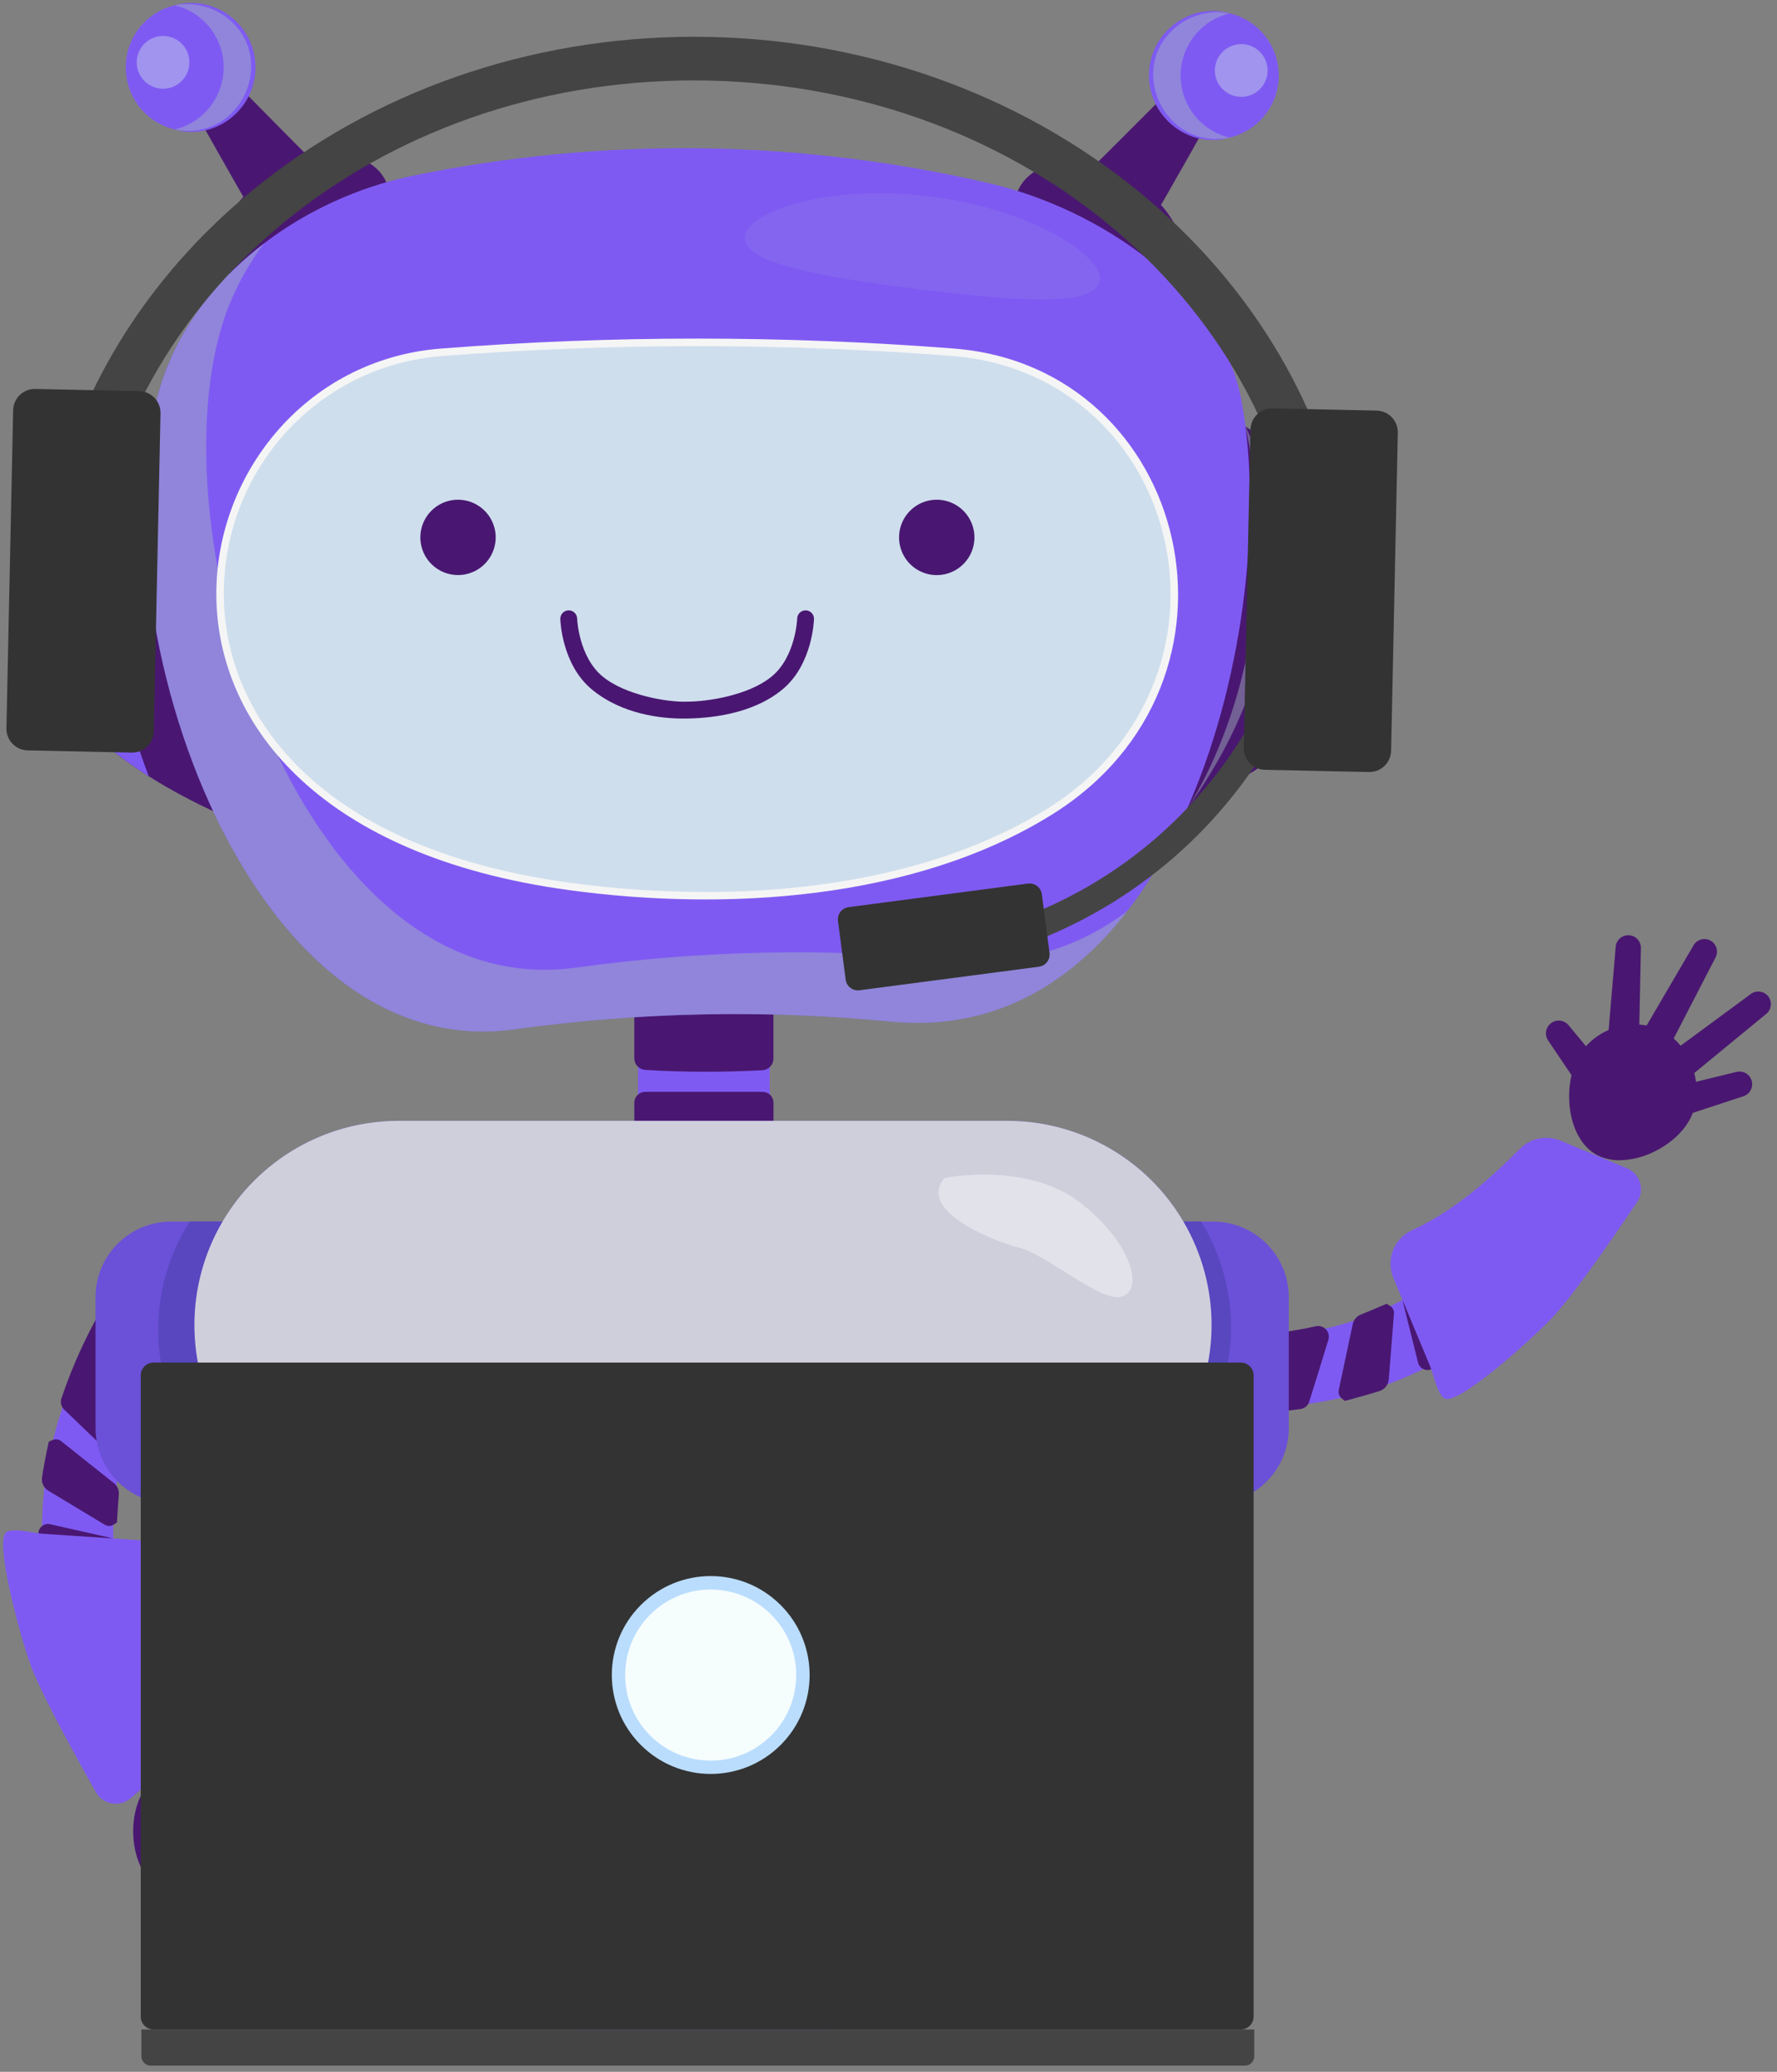 <svg width="217" height="253" viewBox="0 0 217 253" fill="none" xmlns="http://www.w3.org/2000/svg">
<rect x="0" y="0" width="217" height="253" fill="#808080" stroke="none"/>
<path d="M93.531 124.221H78.382V144.083H93.531V124.221Z" fill="#7F5AF2"/>
<path d="M93.993 144.545H77.92V123.759H93.993V144.545ZM78.844 143.621H93.069V124.683H78.844V143.621Z" fill="#7F5AF2"/>
<path d="M93.531 124.221V129.256C93.531 129.383 93.483 129.505 93.396 129.597C93.309 129.69 93.19 129.746 93.064 129.755C90.782 129.889 88.501 129.954 86.162 129.954C83.691 129.954 81.252 129.88 78.847 129.732C78.721 129.723 78.603 129.667 78.516 129.574C78.43 129.482 78.382 129.359 78.382 129.233V124.221H93.531Z" fill="#491771"/>
<path d="M86.159 130.876C83.632 130.876 81.151 130.802 78.784 130.651C78.423 130.626 78.085 130.465 77.838 130.2C77.591 129.935 77.454 129.586 77.455 129.224V123.311H94.45V129.267C94.45 129.63 94.313 129.979 94.066 130.244C93.818 130.509 93.479 130.669 93.118 130.693C90.876 130.81 88.535 130.876 86.159 130.876ZM79.315 128.833C83.746 129.089 88.187 129.097 92.619 128.856V125.148H79.315V128.833Z" fill="#491771"/>
<path d="M93.531 134.656V139.759C91.116 139.913 88.649 139.987 86.162 139.987C83.524 139.987 80.929 139.907 78.382 139.733V134.656C78.382 134.549 78.425 134.447 78.5 134.371C78.576 134.296 78.678 134.253 78.784 134.253H93.129C93.236 134.253 93.338 134.296 93.414 134.371C93.489 134.447 93.531 134.549 93.531 134.656Z" fill="#491771"/>
<path d="M86.159 140.911C83.462 140.911 80.823 140.826 78.317 140.654L77.461 140.597V134.656C77.462 134.304 77.602 133.968 77.851 133.72C78.099 133.471 78.436 133.332 78.787 133.332H93.132C93.483 133.332 93.82 133.471 94.068 133.72C94.316 133.968 94.455 134.305 94.455 134.656V140.623L93.6 140.68C91.216 140.834 88.726 140.911 86.159 140.911ZM79.315 138.869C83.746 139.122 88.187 139.129 92.619 138.889V135.18H79.315V138.869Z" fill="#491771"/>
<path d="M18.67 166.912C18.302 167.619 17.952 168.309 17.624 169.003C16.174 172.03 15.063 175.208 14.31 178.479C13.964 179.994 13.709 181.528 13.546 183.074C13.539 183.132 13.539 183.19 13.546 183.248C13.469 184.007 13.42 184.754 13.394 185.473C13.394 185.827 13.374 186.175 13.374 186.517C13.374 187.273 13.394 188 13.431 188.708C13.522 190.291 13.732 191.865 14.059 193.417C15.294 199.422 17.829 202.919 18.051 203.204L11.894 207.891C11.578 207.492 7.497 202.012 6.094 192.87C5.791 190.918 5.633 188.946 5.623 186.971C5.607 185.312 5.69 183.653 5.871 182.004C5.905 181.676 5.945 181.343 5.997 181.009C6.148 179.868 6.345 178.727 6.593 177.532C6.658 177.229 6.718 176.921 6.798 176.619C7.106 175.244 7.496 173.834 7.967 172.389C9 169.261 10.293 166.225 11.834 163.315L13.469 164.17L18.67 166.912Z" fill="#7F5AF2"/>
<path d="M18.684 203.29L11.794 208.533L11.509 208.179C11.464 208.122 7.077 202.474 5.614 192.938C5.308 190.963 5.149 188.969 5.138 186.971C5.124 185.295 5.207 183.619 5.389 181.953C5.426 181.619 5.466 181.277 5.518 180.937C5.669 179.796 5.871 178.624 6.116 177.437L6.159 177.238C6.213 176.992 6.265 176.744 6.33 176.502C6.638 175.13 7.035 173.692 7.505 172.246C8.549 169.094 9.853 166.034 11.404 163.098L11.618 162.69L19.286 166.718L19.072 167.126C18.707 167.827 18.359 168.512 18.037 169.199C16.604 172.196 15.503 175.341 14.755 178.578C14.415 180.077 14.166 181.594 14.008 183.122L13.99 183.294C13.922 183.987 13.873 184.72 13.845 185.49C13.845 185.838 13.825 186.18 13.825 186.52C13.825 187.182 13.825 187.889 13.882 188.682C13.969 190.242 14.175 191.794 14.498 193.323C15.753 199.419 18.379 202.888 18.405 202.925L18.684 203.29ZM11.971 207.24L17.39 203.107C16.663 202.032 14.652 198.717 13.58 193.511C13.249 191.937 13.037 190.34 12.947 188.733C12.901 187.92 12.881 187.193 12.887 186.514C12.887 186.169 12.887 185.812 12.907 185.456C12.938 184.651 12.986 183.913 13.058 183.202C13.057 183.13 13.065 183.059 13.081 182.988C13.249 181.433 13.509 179.889 13.859 178.364C14.622 175.062 15.745 171.852 17.207 168.794C17.473 168.224 17.755 167.653 18.049 167.083L12.011 163.939C10.577 166.703 9.365 169.576 8.386 172.531C7.925 173.957 7.531 175.361 7.246 176.721C7.183 176.964 7.132 177.198 7.083 177.429L7.04 177.629C6.798 178.79 6.598 179.95 6.453 181.069C6.399 181.405 6.362 181.73 6.327 182.053C6.149 183.684 6.066 185.324 6.079 186.965C6.093 188.918 6.249 190.868 6.547 192.798C7.751 200.734 11.016 205.871 11.971 207.24V207.24Z" fill="#7F5AF2"/>
<path d="M17.972 167.904C16.622 170.732 15.563 173.689 14.812 176.73C14.797 176.796 14.765 176.858 14.718 176.907C14.672 176.957 14.613 176.993 14.548 177.013C14.483 177.032 14.414 177.034 14.348 177.018C14.282 177.002 14.222 176.969 14.173 176.921C12.296 175.147 10.3 173.23 8.472 171.462C8.419 171.411 8.382 171.346 8.365 171.275C8.348 171.203 8.351 171.129 8.375 171.059C9.396 168.013 10.663 165.056 12.165 162.217L13.799 163.072L17.972 167.904Z" fill="#491771"/>
<path d="M15.274 177.643C15.137 177.761 14.977 177.848 14.803 177.897C14.584 177.963 14.351 177.97 14.129 177.916C13.906 177.863 13.702 177.751 13.537 177.592C11.666 175.814 9.661 173.898 7.833 172.123C7.655 171.952 7.529 171.733 7.47 171.493C7.411 171.252 7.423 171 7.502 170.766C8.541 167.674 9.828 164.672 11.352 161.789L11.78 160.97L14.387 162.342L19.067 167.762L18.81 168.307C17.491 171.072 16.455 173.964 15.719 176.938C15.65 177.215 15.494 177.462 15.274 177.643V177.643ZM9.356 171.034C10.899 172.526 12.553 174.109 14.142 175.618C14.839 173.024 15.757 170.496 16.885 168.058L13.217 163.817L12.559 163.472C11.313 165.913 10.243 168.44 9.356 171.034V171.034Z" fill="#491771"/>
<path d="M13.437 188.902C13.534 190.42 13.739 191.929 14.053 193.417L6.085 192.869C5.799 191.027 5.643 189.166 5.617 187.301C5.616 187.262 5.623 187.224 5.638 187.188C5.654 187.152 5.678 187.12 5.707 187.095C5.737 187.07 5.772 187.051 5.81 187.042C5.848 187.032 5.887 187.031 5.925 187.039C8.141 187.53 10.964 188.154 13.243 188.668C13.297 188.68 13.345 188.709 13.38 188.752C13.415 188.794 13.435 188.847 13.437 188.902V188.902Z" fill="#491771"/>
<path d="M15.2 194.421L5.278 193.74L5.164 193.009C4.873 191.121 4.713 189.215 4.685 187.304C4.682 187.127 4.719 186.951 4.793 186.789C4.868 186.628 4.977 186.486 5.114 186.373C5.251 186.26 5.412 186.179 5.585 186.137C5.757 186.095 5.937 186.092 6.111 186.129C8.332 186.637 11.156 187.253 13.437 187.778C13.685 187.835 13.907 187.971 14.072 188.164C14.236 188.358 14.334 188.6 14.35 188.853C14.442 190.327 14.641 191.793 14.946 193.238L15.2 194.421ZM6.878 192L12.907 192.413C12.738 191.443 12.621 190.454 12.539 189.458C10.639 189.03 8.441 188.542 6.55 188.123C6.594 189.42 6.704 190.714 6.878 192Z" fill="#491771"/>
<path d="M13.334 181.833C13.425 181.905 13.495 181.998 13.54 182.104C13.584 182.211 13.601 182.326 13.588 182.441C13.568 182.655 13.551 182.866 13.545 183.074C13.539 183.132 13.539 183.19 13.545 183.248C13.494 183.893 13.423 184.997 13.403 185.356C13.401 185.368 13.397 185.379 13.39 185.389C13.383 185.399 13.374 185.408 13.364 185.413C13.353 185.419 13.341 185.422 13.329 185.422C13.317 185.422 13.305 185.419 13.294 185.413L6.399 181.251C6.279 181.18 6.183 181.076 6.122 180.95C6.062 180.825 6.04 180.685 6.059 180.547C6.188 179.645 6.63 177.363 6.764 176.747C6.766 176.733 6.773 176.719 6.783 176.708C6.792 176.697 6.805 176.689 6.819 176.684C6.833 176.68 6.848 176.679 6.862 176.682C6.876 176.685 6.89 176.692 6.901 176.701C9.079 178.45 11.501 180.361 13.334 181.833Z" fill="#491771"/>
<path d="M14.275 185.932L13.779 186.232C13.627 186.31 13.457 186.349 13.286 186.343C13.115 186.338 12.948 186.289 12.801 186.2L5.908 182.041C5.633 181.877 5.413 181.635 5.274 181.346C5.136 181.057 5.085 180.733 5.13 180.415C5.264 179.488 5.7 177.169 5.848 176.547L5.96 176.048L6.493 175.817C6.654 175.759 6.827 175.744 6.996 175.772C7.164 175.8 7.323 175.87 7.457 175.977L13.908 181.111C14.12 181.279 14.285 181.498 14.39 181.748C14.495 181.997 14.535 182.269 14.507 182.538C14.489 182.732 14.472 182.923 14.467 183.108L14.452 183.251C14.398 183.967 14.33 185.062 14.31 185.419L14.275 185.932ZM6.978 180.532L12.559 183.898C12.576 183.636 12.593 183.382 12.61 183.177C12.609 183.112 12.613 183.047 12.624 182.983C12.624 182.814 12.644 182.643 12.659 182.475L7.385 178.279C7.231 179.066 7.063 179.985 6.978 180.532Z" fill="#491771"/>
<path d="M4.126 203.042C2.112 197.431 0.068 187.923 1.034 187.453C1.813 187.062 4.171 187.669 5.067 187.738L16.697 188.539C17.741 188.61 18.717 189.083 19.42 189.858C20.122 190.634 20.497 191.652 20.464 192.698C20.279 198.227 21.719 203.783 23.498 209.137C23.752 209.898 23.774 210.717 23.561 211.491C23.349 212.264 22.912 212.957 22.306 213.482L15.656 219.241C15.397 219.467 15.091 219.632 14.761 219.725C14.43 219.818 14.083 219.836 13.744 219.778C13.406 219.72 13.084 219.588 12.803 219.39C12.522 219.193 12.289 218.935 12.12 218.636C9.821 214.569 5.383 206.547 4.126 203.042Z" fill="#7F5AF2"/>
<path d="M15.927 219.606C15.616 219.869 15.252 220.061 14.859 220.167C14.466 220.274 14.055 220.293 13.654 220.223C13.253 220.152 12.873 219.995 12.539 219.761C12.206 219.527 11.928 219.223 11.726 218.87C9.75 215.387 5.016 206.89 3.698 203.21C2.323 199.376 -0.762 187.849 0.832 187.053C1.471 186.737 2.626 186.893 4.072 187.136C4.485 187.204 4.856 187.267 5.104 187.284L16.728 188.063C17.893 188.136 18.984 188.661 19.768 189.526C20.552 190.391 20.968 191.528 20.926 192.695C20.729 198.463 22.338 204.163 23.935 208.975C24.22 209.823 24.247 210.738 24.011 211.602C23.774 212.465 23.286 213.239 22.609 213.824L15.958 219.583L15.927 219.606ZM4.559 202.896C5.854 206.504 10.548 214.951 12.522 218.414C12.657 218.653 12.843 218.858 13.068 219.016C13.292 219.174 13.549 219.28 13.819 219.327C14.091 219.375 14.37 219.361 14.636 219.287C14.901 219.212 15.147 219.079 15.354 218.896L21.993 213.125C22.531 212.66 22.918 212.045 23.106 211.359C23.294 210.673 23.274 209.946 23.048 209.271C21.425 204.382 19.791 198.589 19.991 192.673C20.024 191.745 19.693 190.842 19.07 190.154C18.447 189.467 17.58 189.05 16.654 188.993L5.024 188.191C4.739 188.171 4.351 188.106 3.9 188.032C3.096 187.898 1.776 187.678 1.294 187.838C0.846 188.944 2.503 197.185 4.548 202.885L4.559 202.896Z" fill="#7F5AF2"/>
<path d="M17.92 236.242L19.546 225.246L22.529 225.816L20.056 236.656C20.003 236.939 19.839 237.19 19.601 237.352C19.363 237.515 19.07 237.576 18.787 237.523C18.504 237.469 18.253 237.306 18.091 237.068C17.928 236.83 17.867 236.537 17.92 236.253V236.242Z" fill="#491771"/>
<path d="M19.996 237.588C19.755 237.793 19.457 237.918 19.142 237.948C18.827 237.978 18.511 237.911 18.235 237.755C17.96 237.6 17.739 237.364 17.601 237.079C17.464 236.794 17.417 236.474 17.467 236.162L19.161 224.689L23.085 225.431L20.504 236.735C20.434 237.068 20.255 237.368 19.996 237.588V237.588ZM18.377 236.31C18.354 236.47 18.394 236.633 18.488 236.764C18.582 236.895 18.724 236.984 18.882 237.014C19.041 237.044 19.205 237.011 19.34 236.923C19.475 236.835 19.571 236.699 19.608 236.541L21.976 226.17L19.934 225.787L18.379 236.31H18.377Z" fill="#491771"/>
<path d="M25.666 243.171L21.958 226.963L24.936 226.37L27.768 242.749C27.814 243.025 27.752 243.308 27.593 243.538C27.435 243.769 27.193 243.928 26.919 243.983C26.645 244.038 26.36 243.984 26.125 243.832C25.89 243.681 25.723 243.443 25.66 243.171H25.666Z" fill="#491771"/>
<path d="M27.696 244.106C27.507 244.266 27.282 244.377 27.04 244.429C26.645 244.517 26.23 244.446 25.887 244.229C25.543 244.013 25.3 243.669 25.209 243.273L21.422 226.603L25.329 225.825L28.241 242.655C28.288 242.923 28.262 243.199 28.166 243.455C28.07 243.71 27.908 243.935 27.696 244.106V244.106ZM22.509 227.325L26.108 243.068C26.147 243.22 26.243 243.35 26.376 243.434C26.508 243.517 26.668 243.546 26.821 243.515C26.975 243.485 27.111 243.397 27.201 243.269C27.292 243.141 27.33 242.984 27.308 242.829L24.559 226.914L22.509 227.325Z" fill="#491771"/>
<path d="M34.487 240.484L24.559 226.857L27.058 225.146L36.252 239.266C36.395 239.5 36.443 239.781 36.385 240.05C36.328 240.318 36.17 240.555 35.944 240.711C35.717 240.867 35.44 240.93 35.169 240.888C34.897 240.845 34.652 240.701 34.484 240.484H34.487Z" fill="#491771"/>
<path d="M36.346 241.023C36.308 241.056 36.268 241.088 36.226 241.117C35.897 241.346 35.491 241.437 35.096 241.37C34.701 241.303 34.348 241.083 34.113 240.757L23.906 226.757L27.183 224.495L36.64 239.015C36.847 239.327 36.931 239.704 36.877 240.075C36.823 240.445 36.634 240.783 36.346 241.023V241.023ZM34.86 240.213C34.953 240.343 35.094 240.431 35.251 240.458C35.409 240.484 35.571 240.448 35.702 240.355C35.833 240.265 35.923 240.126 35.954 239.97C35.985 239.813 35.954 239.65 35.867 239.517L26.926 225.793L25.215 226.98L34.86 240.213Z" fill="#491771"/>
<path d="M39.477 232.748L27.229 226.287L28.726 223.648L40.544 230.868C40.776 231.017 40.943 231.25 41.009 231.519C41.075 231.787 41.035 232.071 40.899 232.311C40.762 232.552 40.539 232.731 40.274 232.811C40.01 232.892 39.725 232.868 39.477 232.745V232.748Z" fill="#491771"/>
<path d="M40.969 232.976C40.735 233.174 40.446 233.297 40.141 233.329C39.836 233.362 39.528 233.301 39.258 233.156L26.587 226.478L28.552 223.009L40.775 230.477C40.984 230.605 41.159 230.781 41.286 230.99C41.414 231.199 41.49 231.435 41.508 231.679C41.526 231.923 41.486 232.168 41.391 232.394C41.295 232.619 41.148 232.819 40.96 232.976H40.969ZM27.85 226.104L39.68 232.34C39.821 232.408 39.983 232.419 40.133 232.372C40.283 232.325 40.409 232.223 40.486 232.086C40.563 231.949 40.586 231.789 40.549 231.636C40.512 231.484 40.418 231.351 40.287 231.264L28.88 224.293L27.85 226.104Z" fill="#491771"/>
<path d="M34.666 220.562L26.362 222.496L25.82 219.509L34.276 218.399C34.553 218.368 34.832 218.444 35.056 218.61C35.28 218.777 35.432 219.023 35.482 219.298C35.532 219.573 35.475 219.856 35.324 220.091C35.172 220.325 34.937 220.494 34.666 220.562V220.562Z" fill="#491771"/>
<path d="M35.422 220.684C35.234 220.843 35.011 220.955 34.772 221.01L25.985 223.055L25.269 219.115L34.207 217.943C34.542 217.899 34.881 217.965 35.175 218.131C35.469 218.296 35.701 218.553 35.837 218.862C35.973 219.17 36.005 219.515 35.929 219.844C35.852 220.172 35.672 220.467 35.413 220.684H35.422ZM26.73 221.937L34.564 220.111C34.73 220.081 34.877 219.986 34.973 219.847C35.069 219.708 35.106 219.537 35.075 219.371C35.045 219.205 34.95 219.057 34.812 218.961C34.673 218.865 34.502 218.828 34.335 218.859L26.35 219.903L26.73 221.937Z" fill="#491771"/>
<path d="M29.978 220.085C32.493 223.072 31.943 227.916 29.045 230.354C26.148 232.793 21.06 232.24 18.533 229.251C16.007 226.261 16.112 220.06 19.01 217.621C21.907 215.182 27.468 217.096 29.978 220.085Z" fill="#491771"/>
<path d="M29.353 230.711C26.29 233.278 20.863 232.728 18.188 229.55C15.411 226.253 15.69 219.826 18.721 217.27C21.799 214.677 27.591 216.528 30.337 219.789C32.986 222.932 32.525 228.035 29.353 230.711ZM19.315 217.977C16.674 220.202 16.449 226.053 18.893 228.957C21.265 231.769 26.056 232.28 28.757 230.004C31.506 227.687 31.923 223.103 29.633 220.382C27.172 217.461 21.927 215.775 19.315 217.977Z" fill="#491771"/>
<path d="M150.36 163.782C151.159 163.782 151.932 163.8 152.699 163.782C156.054 163.726 159.393 163.299 162.655 162.51C164.164 162.142 165.651 161.684 167.106 161.138C167.163 161.124 167.217 161.103 167.269 161.075C167.982 160.804 168.669 160.505 169.325 160.22C169.647 160.074 169.961 159.934 170.269 159.769C170.945 159.438 171.587 159.09 172.203 158.739C173.577 157.951 174.891 157.06 176.132 156.075C180.952 152.284 182.943 148.45 183.099 148.125L190.047 151.548C189.83 152.01 186.753 158.109 179.21 163.454C177.6 164.599 175.907 165.622 174.145 166.515C172.665 167.271 171.141 167.938 169.582 168.512C169.274 168.629 168.957 168.743 168.638 168.846C167.557 169.216 166.428 169.562 165.261 169.87C164.976 169.944 164.657 170.027 164.354 170.092C162.985 170.429 161.554 170.714 160.048 170.948C156.789 171.423 153.496 171.624 150.203 171.547L150.24 169.699L150.36 163.782Z" fill="#7F5AF2"/>
<path d="M151.521 171.995C151.082 171.995 150.643 171.995 150.201 171.995H149.739L149.91 163.335H150.369C151.159 163.335 151.926 163.352 152.687 163.335C156.009 163.277 159.314 162.855 162.543 162.077C164.036 161.712 165.507 161.259 166.947 160.722L167.103 160.659C167.765 160.408 168.427 160.129 169.134 159.803C169.451 159.658 169.759 159.518 170.064 159.361C170.657 159.076 171.281 158.737 171.972 158.343C173.327 157.566 174.622 156.688 175.844 155.716C180.732 151.871 182.666 147.965 182.689 147.925L182.888 147.509L190.66 151.331L190.466 151.739C190.437 151.805 187.329 158.257 179.475 163.828C177.842 164.984 176.126 166.018 174.341 166.923C172.848 167.684 171.311 168.358 169.739 168.94C169.428 169.057 169.103 169.174 168.775 169.277C167.697 169.65 166.55 169.998 165.375 170.309L165.141 170.369C164.91 170.429 164.679 170.489 164.446 170.537C163.071 170.877 161.608 171.165 160.111 171.393C157.266 171.804 154.395 172.005 151.521 171.995ZM150.665 171.068C153.778 171.117 156.89 170.915 159.971 170.466C161.437 170.249 162.871 169.967 164.249 169.63C164.483 169.579 164.702 169.522 164.922 169.468L165.156 169.408C166.296 169.103 167.437 168.763 168.492 168.395C168.815 168.29 169.123 168.181 169.425 168.067C170.965 167.498 172.469 166.838 173.931 166.09C175.672 165.205 177.345 164.193 178.939 163.064C185.484 158.431 188.621 153.211 189.419 151.742L183.296 148.73C182.66 149.871 180.596 153.146 176.418 156.432C175.157 157.431 173.822 158.334 172.425 159.133C171.718 159.538 171.076 159.88 170.466 160.18C170.155 160.334 169.836 160.485 169.51 160.633C168.786 160.964 168.104 161.25 167.426 161.506C167.364 161.538 167.299 161.564 167.232 161.583C165.77 162.129 164.278 162.589 162.763 162.961C159.468 163.756 156.096 164.188 152.707 164.248C152.086 164.248 151.458 164.248 150.814 164.248L150.665 171.068Z" fill="#7F5AF2"/>
<path d="M151.561 163.962C154.696 163.908 157.818 163.533 160.878 162.844C160.944 162.828 161.013 162.829 161.077 162.849C161.142 162.868 161.201 162.904 161.248 162.953C161.294 163.003 161.327 163.063 161.342 163.129C161.357 163.195 161.354 163.264 161.334 163.329C160.584 165.796 159.766 168.441 159.001 170.871C158.98 170.941 158.938 171.003 158.882 171.05C158.826 171.097 158.757 171.127 158.685 171.136C155.506 171.588 152.295 171.779 149.085 171.707L149.123 169.858L151.561 163.962Z" fill="#491771"/>
<path d="M150.377 172.637C149.938 172.637 149.496 172.637 149.054 172.637L148.13 172.617L148.193 169.673L150.942 163.067L151.541 163.052C154.612 162.997 157.67 162.631 160.667 161.96C160.89 161.907 161.124 161.914 161.343 161.98C161.563 162.047 161.761 162.17 161.918 162.338C162.075 162.505 162.185 162.711 162.237 162.935C162.288 163.159 162.28 163.392 162.213 163.611C161.463 166.082 160.641 168.732 159.877 171.162C159.804 171.398 159.665 171.608 159.476 171.768C159.288 171.927 159.058 172.03 158.813 172.063C156.019 172.455 153.199 172.647 150.377 172.637ZM150.015 170.788C152.756 170.816 155.496 170.643 158.211 170.269C158.856 168.221 159.532 166.033 160.174 163.939C157.543 164.474 154.871 164.784 152.188 164.866L150.041 170.047L150.015 170.788Z" fill="#491771"/>
<path d="M172.368 158.637C173.683 157.873 174.942 157.015 176.132 156.069L179.207 163.44C177.685 164.519 176.091 165.491 174.436 166.35C174.401 166.368 174.363 166.379 174.324 166.381C174.285 166.382 174.246 166.375 174.21 166.36C174.174 166.345 174.142 166.321 174.117 166.292C174.091 166.263 174.072 166.228 174.062 166.19C173.509 163.988 172.807 161.184 172.245 158.916C172.233 158.863 172.239 158.806 172.261 158.756C172.283 158.706 172.32 158.664 172.368 158.637V158.637Z" fill="#491771"/>
<path d="M174.313 167.305C174.051 167.303 173.797 167.214 173.591 167.053C173.385 166.891 173.238 166.666 173.172 166.412C172.622 164.213 171.917 161.406 171.356 159.139C171.296 158.891 171.317 158.632 171.417 158.398C171.517 158.164 171.689 157.969 171.909 157.841C173.186 157.098 174.408 156.264 175.565 155.345L176.52 154.586L180.347 163.768L179.746 164.196C178.184 165.299 176.549 166.293 174.852 167.171C174.685 167.257 174.501 167.303 174.313 167.305ZM173.263 159.181C173.731 161.07 174.279 163.255 174.749 165.137C175.89 164.521 176.991 163.842 178.069 163.109L175.742 157.541C174.946 158.112 174.116 158.665 173.263 159.181V159.181Z" fill="#491771"/>
<path d="M166.091 161.883C166.115 161.77 166.167 161.665 166.242 161.578C166.318 161.491 166.414 161.424 166.522 161.384C166.721 161.307 166.918 161.227 167.106 161.138C167.163 161.124 167.217 161.103 167.269 161.076C167.868 160.83 168.889 160.4 169.217 160.26C169.228 160.255 169.24 160.253 169.253 160.254C169.265 160.255 169.277 160.26 169.287 160.267C169.297 160.274 169.305 160.284 169.31 160.295C169.315 160.306 169.317 160.319 169.316 160.331L168.68 168.361C168.67 168.5 168.619 168.633 168.533 168.743C168.447 168.853 168.331 168.936 168.198 168.98C167.343 169.265 165.098 169.893 164.491 170.047C164.477 170.05 164.463 170.05 164.449 170.046C164.436 170.042 164.423 170.035 164.413 170.025C164.403 170.015 164.396 170.002 164.392 169.989C164.388 169.975 164.388 169.961 164.391 169.947C164.967 167.203 165.603 164.179 166.091 161.883Z" fill="#491771"/>
<path d="M164.212 171.068L163.767 170.688C163.643 170.569 163.551 170.42 163.501 170.255C163.451 170.09 163.445 169.915 163.482 169.747L165.193 161.689C165.249 161.427 165.37 161.183 165.544 160.98C165.719 160.777 165.941 160.62 166.191 160.525C166.373 160.454 166.556 160.379 166.73 160.3L166.853 160.254C167.469 160 168.358 159.623 168.76 159.452L169.331 159.207L169.819 159.521C169.957 159.621 170.068 159.755 170.139 159.911C170.21 160.066 170.241 160.237 170.226 160.408L169.59 168.435C169.567 168.755 169.45 169.062 169.253 169.316C169.056 169.57 168.789 169.759 168.484 169.861C167.6 170.146 165.321 170.791 164.702 170.948L164.212 171.068ZM166.967 162.199L165.572 168.797C166.345 168.58 167.243 168.318 167.771 168.15L168.293 161.654L167.623 161.94C167.565 161.969 167.505 161.992 167.443 162.011C167.283 162.074 167.126 162.137 166.967 162.199V162.199Z" fill="#491771"/>
<path d="M189.174 160.639C185.056 164.946 177.481 171.025 176.626 170.375C175.93 169.853 175.419 167.474 175.074 166.641L170.574 155.881C170.17 154.915 170.156 153.83 170.535 152.855C170.914 151.879 171.657 151.088 172.607 150.649C177.635 148.345 181.959 144.568 185.951 140.586C186.518 140.018 187.241 139.631 188.028 139.475C188.815 139.318 189.631 139.399 190.372 139.707L198.494 143.082C198.81 143.213 199.093 143.412 199.322 143.666C199.552 143.919 199.723 144.22 199.822 144.547C199.922 144.875 199.948 145.22 199.898 145.558C199.848 145.897 199.724 146.22 199.535 146.505C196.937 150.387 191.746 157.943 189.174 160.639Z" fill="#7F5AF2"/>
<path d="M176.706 170.845C176.575 170.853 176.446 170.817 176.338 170.743C175.767 170.318 175.397 169.214 174.966 167.813C174.84 167.411 174.732 167.052 174.635 166.82L170.152 156.058C169.698 154.981 169.682 153.769 170.108 152.68C170.534 151.592 171.369 150.712 172.433 150.23C177.678 147.826 182.053 143.841 185.643 140.246C186.275 139.62 187.078 139.194 187.952 139.023C188.825 138.852 189.73 138.943 190.551 139.285L198.673 142.66C199.054 142.817 199.394 143.057 199.671 143.362C199.947 143.667 200.152 144.03 200.272 144.424C200.391 144.818 200.421 145.234 200.36 145.641C200.299 146.048 200.149 146.437 199.92 146.779C197.687 150.105 192.197 158.149 189.508 160.961C186.872 163.714 178.907 170.845 176.706 170.845ZM188.826 139.856C188.354 139.856 187.887 139.949 187.452 140.13C187.016 140.312 186.621 140.577 186.288 140.911C182.64 144.551 178.186 148.613 172.807 151.069C171.964 151.456 171.304 152.155 170.969 153.02C170.633 153.885 170.647 154.847 171.008 155.701L175.494 166.464C175.599 166.718 175.719 167.106 175.853 167.542C176.092 168.321 176.486 169.599 176.845 169.958C178.035 169.864 184.662 164.698 188.846 160.32C191.487 157.556 196.939 149.566 199.161 146.257C199.314 146.03 199.415 145.771 199.456 145.5C199.497 145.23 199.477 144.953 199.398 144.691C199.318 144.426 199.18 144.183 198.995 143.978C198.809 143.773 198.581 143.612 198.325 143.507L190.198 140.141C189.764 139.957 189.297 139.86 188.826 139.856V139.856Z" fill="#7F5AF2"/>
<path d="M212.696 133.452L202.144 136.915L201.311 133.994L212.108 131.361C212.386 131.282 212.683 131.316 212.935 131.456C213.187 131.596 213.373 131.831 213.452 132.108C213.531 132.385 213.496 132.683 213.356 132.935C213.216 133.187 212.982 133.373 212.704 133.452H212.696Z" fill="#491771"/>
<path d="M201.825 137.499L200.727 133.66L211.992 130.91C212.187 130.854 212.392 130.837 212.594 130.86C212.796 130.883 212.992 130.945 213.17 131.044C213.347 131.142 213.504 131.275 213.631 131.434C213.758 131.593 213.852 131.776 213.908 131.971C213.964 132.167 213.981 132.371 213.958 132.574C213.935 132.776 213.873 132.971 213.774 133.149C213.676 133.327 213.543 133.484 213.384 133.611C213.225 133.738 213.043 133.832 212.847 133.888L201.825 137.499ZM201.879 134.327L202.449 136.324L212.553 133.01C212.702 132.955 212.824 132.846 212.896 132.705C212.967 132.564 212.983 132.401 212.94 132.249C212.897 132.097 212.798 131.967 212.662 131.885C212.527 131.802 212.366 131.774 212.211 131.806L201.879 134.327Z" fill="#491771"/>
<path d="M215.428 123.422L202.595 133.977L200.732 131.581L214.113 121.722C214.339 121.552 214.622 121.477 214.902 121.514C215.182 121.551 215.436 121.697 215.61 121.92C215.783 122.143 215.862 122.425 215.829 122.706C215.796 122.986 215.654 123.243 215.434 123.419L215.428 123.422Z" fill="#491771"/>
<path d="M202.515 134.639L200.068 131.501L213.831 121.36C214.154 121.133 214.552 121.039 214.943 121.097C215.333 121.155 215.686 121.362 215.929 121.674C216.171 121.986 216.284 122.379 216.245 122.772C216.205 123.165 216.016 123.528 215.716 123.785L202.515 134.639ZM201.374 131.675L202.657 133.324L215.128 123.054C215.25 122.952 215.326 122.807 215.343 122.649C215.359 122.492 215.314 122.334 215.217 122.209C215.12 122.084 214.978 122.001 214.821 121.979C214.664 121.956 214.504 121.995 214.376 122.087L201.374 131.675Z" fill="#491771"/>
<path d="M209.074 116.733L201.346 131.703L198.685 130.24L207.2 115.692C207.342 115.45 207.573 115.274 207.843 115.2C208.113 115.126 208.401 115.16 208.647 115.295C208.892 115.43 209.075 115.656 209.156 115.924C209.238 116.192 209.211 116.481 209.083 116.73L209.074 116.733Z" fill="#491771"/>
<path d="M201.537 132.337L198.049 130.414L206.793 115.464C206.989 115.107 207.319 114.843 207.71 114.73C208.101 114.616 208.521 114.663 208.877 114.859C209.234 115.056 209.498 115.385 209.611 115.777C209.725 116.168 209.678 116.588 209.482 116.944L201.537 132.337ZM199.324 130.055L201.152 131.061L208.672 116.514C208.743 116.372 208.757 116.208 208.711 116.057C208.664 115.905 208.56 115.777 208.421 115.7C208.283 115.624 208.119 115.604 207.966 115.645C207.813 115.686 207.682 115.784 207.6 115.92L199.324 130.055Z" fill="#491771"/>
<path d="M199.931 115.726L199.646 129.572L196.615 129.413L197.775 115.609C197.804 115.333 197.937 115.079 198.148 114.899C198.359 114.718 198.63 114.626 198.907 114.641C199.184 114.655 199.445 114.776 199.636 114.977C199.826 115.179 199.932 115.446 199.931 115.723V115.726Z" fill="#491771"/>
<path d="M200.085 130.06L196.093 129.846L197.305 115.584C197.346 115.19 197.537 114.828 197.838 114.571C198.139 114.315 198.527 114.184 198.922 114.205C199.317 114.226 199.688 114.398 199.96 114.685C200.232 114.973 200.383 115.354 200.382 115.749L200.085 130.06ZM197.096 128.976L199.178 129.087L199.463 115.718C199.465 115.558 199.405 115.404 199.296 115.288C199.187 115.171 199.037 115.101 198.877 115.093C198.718 115.084 198.562 115.138 198.441 115.242C198.32 115.346 198.244 115.493 198.229 115.652L197.096 128.976Z" fill="#491771"/>
<path d="M191.184 125.479L196.629 132.04L194.199 133.865L189.428 126.797C189.341 126.682 189.278 126.55 189.242 126.411C189.207 126.271 189.199 126.125 189.219 125.983C189.239 125.84 189.288 125.703 189.361 125.578C189.435 125.454 189.532 125.346 189.647 125.259C189.763 125.173 189.894 125.11 190.033 125.074C190.173 125.038 190.319 125.03 190.461 125.051C190.604 125.071 190.741 125.12 190.865 125.193C190.989 125.266 191.098 125.364 191.184 125.479V125.479Z" fill="#491771"/>
<path d="M194.088 134.524L189.045 127.054C188.825 126.722 188.74 126.318 188.808 125.926C188.876 125.533 189.091 125.181 189.41 124.942C189.729 124.703 190.127 124.596 190.522 124.641C190.918 124.686 191.281 124.881 191.538 125.185L197.293 132.122L194.088 134.524ZM190.337 125.542C190.222 125.542 190.108 125.574 190.009 125.634C189.91 125.694 189.83 125.779 189.775 125.881C189.721 125.984 189.696 126.099 189.702 126.214C189.708 126.33 189.745 126.441 189.81 126.537L194.31 133.206L195.964 131.966L190.831 125.773C190.771 125.7 190.695 125.642 190.61 125.602C190.525 125.562 190.432 125.541 190.337 125.542Z" fill="#491771"/>
<path d="M192.85 129.872C194.398 126.283 198.976 124.612 202.455 126.112C205.934 127.613 207.714 132.422 206.162 136.01C204.611 139.599 199.033 142.286 195.548 140.786C192.063 139.285 191.304 133.469 192.85 129.872Z" fill="#491771"/>
<path d="M197.781 141.681C196.954 141.692 196.134 141.534 195.371 141.216C191.664 139.625 190.74 133.611 192.428 129.698C194.056 125.924 198.825 124.053 202.638 125.704C206.314 127.29 208.236 132.396 206.59 136.21C205.812 138.019 204.024 139.713 201.776 140.743C200.527 141.338 199.164 141.658 197.781 141.681V141.681ZM199.734 126.032C197.051 126.032 194.339 127.596 193.275 130.063C191.763 133.572 192.602 139.017 195.736 140.369C197.23 141.014 199.346 140.837 201.391 139.896C203.436 138.954 205.053 137.442 205.743 135.836C207.201 132.459 205.512 127.941 202.273 126.543C201.47 126.202 200.606 126.028 199.734 126.032V126.032Z" fill="#491771"/>
<path d="M34.957 157.039V175.763C34.958 176.736 34.766 177.7 34.393 178.599C34.02 179.497 33.474 180.314 32.785 181.001C32.096 181.688 31.278 182.233 30.379 182.603C29.479 182.973 28.515 183.163 27.542 183.16H20.889C18.567 183.153 16.343 182.227 14.701 180.585C13.06 178.944 12.135 176.719 12.128 174.397V158.397C12.136 156.075 13.062 153.851 14.703 152.21C16.344 150.568 18.568 149.642 20.889 149.634H27.554C29.516 149.637 31.398 150.418 32.785 151.806C34.173 153.194 34.954 155.076 34.957 157.039V157.039Z" fill="#6B50D8"/>
<path d="M27.554 183.622H20.889C18.444 183.619 16.1 182.646 14.371 180.916C12.642 179.187 11.669 176.842 11.666 174.397V158.397C11.669 155.951 12.642 153.607 14.371 151.877C16.1 150.148 18.444 149.175 20.889 149.172H27.554C29.639 149.174 31.637 150.003 33.112 151.478C34.587 152.952 35.416 154.951 35.419 157.036V175.76C35.416 177.845 34.586 179.844 33.112 181.318C31.637 182.792 29.638 183.62 27.554 183.622V183.622ZM20.889 150.099C18.688 150.099 16.576 150.973 15.019 152.529C13.461 154.085 12.585 156.195 12.582 158.397V174.394C12.584 176.595 13.459 178.705 15.015 180.261C16.571 181.817 18.68 182.692 20.881 182.695H27.554C29.393 182.694 31.157 181.963 32.458 180.663C33.76 179.363 34.492 177.6 34.495 175.76V157.039C34.492 155.199 33.76 153.435 32.459 152.134C31.157 150.833 29.394 150.101 27.554 150.099H20.889Z" fill="#6B50D8"/>
<path d="M156.919 158.397V174.394C156.913 176.716 155.987 178.942 154.345 180.584C152.703 182.226 150.478 183.151 148.156 183.157H141.485C140.512 183.159 139.549 182.969 138.65 182.599C137.75 182.228 136.933 181.683 136.244 180.996C135.555 180.309 135.009 179.493 134.636 178.595C134.263 177.696 134.071 176.733 134.07 175.76V157.039C134.07 155.072 134.852 153.186 136.242 151.795C137.633 150.404 139.519 149.623 141.485 149.623H148.15C150.474 149.629 152.702 150.555 154.345 152.199C155.989 153.844 156.914 156.072 156.919 158.397V158.397Z" fill="#6B50D8"/>
<path d="M148.159 183.622H141.485C139.402 183.62 137.403 182.792 135.929 181.319C134.455 179.845 133.626 177.847 133.623 175.763V157.039C133.625 154.954 134.454 152.955 135.928 151.481C137.402 150.006 139.401 149.177 141.485 149.175H148.159C150.603 149.178 152.946 150.15 154.675 151.879C156.403 153.608 157.376 155.952 157.379 158.397V174.394C157.377 176.84 156.405 179.185 154.677 180.915C152.948 182.645 150.604 183.619 148.159 183.622V183.622ZM141.485 150.099C139.646 150.101 137.882 150.833 136.581 152.134C135.279 153.435 134.547 155.199 134.544 157.039V175.763C134.547 177.603 135.28 179.366 136.581 180.666C137.882 181.966 139.646 182.697 141.485 182.698H148.159C150.359 182.695 152.469 181.82 154.024 180.264C155.58 178.708 156.455 176.598 156.458 174.397V158.397C156.455 156.196 155.58 154.086 154.024 152.53C152.469 150.974 150.359 150.098 148.159 150.096L141.485 150.099Z" fill="#6B50D8"/>
<path d="M144.217 174.052L136.004 192.49L120.062 228.284C114.073 241.69 100.883 250.593 86.194 250.699H85.506C70.816 250.584 57.615 241.69 51.652 228.284L35.681 192.49L27.468 174.052C18.057 157.729 29.827 137.334 48.663 137.334H123.025C141.859 137.334 153.643 157.729 144.217 174.052Z" fill="#7F5AF2"/>
<path d="M86.196 251.152H85.506C70.768 251.046 57.31 242.138 51.216 228.46L27.06 174.24C24.881 170.448 23.736 166.15 23.742 161.776C23.747 157.402 24.903 153.107 27.093 149.321C29.283 145.535 32.43 142.392 36.218 140.207C40.006 138.022 44.302 136.871 48.675 136.872H123.025C127.4 136.873 131.697 138.025 135.485 140.213C139.273 142.401 142.42 145.547 144.608 149.335C146.796 153.124 147.95 157.422 147.952 161.797C147.955 166.172 146.806 170.471 144.622 174.263L120.476 228.46C114.393 242.138 100.932 251.046 86.196 251.152ZM48.675 137.796C44.46 137.796 40.319 138.906 36.669 141.013C33.019 143.121 29.988 146.153 27.881 149.804C25.773 153.455 24.664 157.597 24.664 161.812C24.664 166.028 25.774 170.17 27.882 173.82L52.06 228.087C58.006 241.434 71.136 250.125 85.509 250.231H86.194C100.564 250.125 113.694 241.434 119.64 228.087L143.818 173.82C145.926 170.17 147.035 166.028 147.036 161.812C147.036 157.597 145.926 153.455 143.819 149.804C141.712 146.153 138.681 143.121 135.031 141.013C131.381 138.906 127.24 137.796 123.025 137.796H48.675Z" fill="#7F5AF2"/>
<path d="M143.099 176.16L135.496 193.577C135.371 193.862 135.166 194.105 134.905 194.275C134.644 194.445 134.339 194.536 134.028 194.535H105.224C104.8 194.535 104.393 194.367 104.093 194.067C103.793 193.767 103.624 193.36 103.624 192.935V172.728C103.624 172.518 103.583 172.31 103.502 172.116C103.422 171.921 103.304 171.745 103.155 171.596C103.007 171.448 102.831 171.33 102.636 171.249C102.442 171.169 102.234 171.128 102.024 171.128H67.269C66.844 171.128 66.437 171.296 66.137 171.596C65.837 171.896 65.669 172.304 65.669 172.728V192.935C65.669 193.36 65.5 193.767 65.2 194.067C64.9 194.367 64.493 194.535 64.069 194.535H37.806C37.495 194.535 37.191 194.445 36.931 194.275C36.67 194.104 36.465 193.862 36.34 193.577L28.734 176.16C28.717 176.12 28.697 176.08 28.677 176.043C19.5 159.729 31.042 139.382 49.482 139.382H122.355C140.792 139.382 152.337 159.729 143.174 176.043C143.146 176.08 143.121 176.119 143.099 176.16V176.16Z" fill="#CFCFDC"/>
<path d="M134.028 194.997H105.224C104.677 194.997 104.153 194.779 103.767 194.393C103.38 194.006 103.163 193.482 103.162 192.935V172.728C103.162 172.425 103.042 172.135 102.828 171.921C102.614 171.707 102.324 171.587 102.021 171.587H67.269C66.966 171.587 66.676 171.707 66.462 171.921C66.248 172.135 66.128 172.425 66.128 172.728V192.935C66.128 193.482 65.911 194.007 65.524 194.393C65.137 194.78 64.613 194.997 64.066 194.997H37.806C37.406 194.997 37.014 194.88 36.678 194.661C36.343 194.442 36.079 194.129 35.918 193.762L28.312 176.345C26.108 172.494 24.962 168.127 24.993 163.689C25.024 159.251 26.229 154.901 28.486 151.08C32.938 143.467 40.786 138.92 49.482 138.92H122.355C131.05 138.92 138.896 143.467 143.35 151.08C145.604 154.887 146.811 159.223 146.848 163.647C146.885 168.071 145.751 172.427 143.561 176.271L143.524 176.345L135.918 193.768C135.757 194.134 135.492 194.446 135.156 194.664C134.82 194.883 134.428 194.998 134.028 194.997V194.997ZM67.269 170.663H102.038C102.585 170.663 103.109 170.881 103.496 171.268C103.882 171.654 104.1 172.178 104.1 172.725V192.932C104.1 193.235 104.221 193.525 104.434 193.739C104.648 193.953 104.939 194.073 105.241 194.073H134.045C134.267 194.073 134.484 194.009 134.67 193.887C134.856 193.766 135.003 193.592 135.091 193.389L142.694 175.971C142.718 175.917 142.745 175.863 142.774 175.811C144.884 172.108 145.977 167.913 145.941 163.651C145.906 159.389 144.743 155.212 142.572 151.545C138.294 144.217 130.737 139.85 122.372 139.85H49.482C41.117 139.85 33.566 144.226 29.282 151.545C27.111 155.213 25.948 159.39 25.913 163.652C25.877 167.915 26.97 172.111 29.08 175.814C29.11 175.866 29.136 175.919 29.159 175.974L36.762 193.374C36.851 193.578 36.997 193.751 37.182 193.872C37.368 193.994 37.585 194.059 37.806 194.059H64.069C64.371 194.059 64.662 193.939 64.876 193.725C65.09 193.511 65.21 193.221 65.21 192.918V172.728C65.21 172.181 65.427 171.657 65.813 171.27C66.199 170.883 66.722 170.665 67.269 170.663V170.663Z" fill="#CFCFDC"/>
<path d="M34.957 157.039V175.763C34.958 176.736 34.766 177.7 34.393 178.599C34.02 179.498 33.474 180.314 32.785 181.001C32.096 181.688 31.279 182.233 30.379 182.603C29.479 182.974 28.515 183.163 27.542 183.16H26.921L23.105 174.602C20.884 170.806 19.738 166.478 19.788 162.08C19.838 157.682 21.083 153.381 23.39 149.637H27.554C29.516 149.64 31.397 150.421 32.785 151.808C34.172 153.196 34.953 155.077 34.957 157.039V157.039Z" fill="#5847BF"/>
<path d="M27.554 183.622H26.633L22.694 174.779C18.083 166.792 18.197 157.293 23.019 149.392L23.153 149.172H27.554C29.639 149.174 31.637 150.003 33.112 151.478C34.586 152.952 35.416 154.951 35.419 157.036V175.76C35.416 177.845 34.586 179.844 33.112 181.318C31.637 182.792 29.638 183.62 27.554 183.622V183.622ZM27.232 182.697H27.554C29.393 182.697 31.157 181.966 32.458 180.666C33.76 179.366 34.492 177.603 34.495 175.763V157.039C34.492 155.199 33.76 153.435 32.459 152.134C31.157 150.833 29.394 150.101 27.554 150.099H23.672C21.459 153.754 20.275 157.94 20.248 162.213C20.22 166.487 21.349 170.688 23.516 174.371L27.232 182.697Z" fill="#5847BF"/>
<path d="M146.536 174.322L142.597 183.165H141.902C140.929 183.167 139.965 182.978 139.066 182.607C138.167 182.236 137.349 181.692 136.661 181.005C135.972 180.318 135.425 179.502 135.052 178.603C134.679 177.705 134.487 176.742 134.487 175.769V157.039C134.487 155.072 135.268 153.186 136.659 151.795C138.049 150.404 139.935 149.623 141.902 149.623H146.413C148.645 153.351 149.833 157.61 149.855 161.956C149.876 166.301 148.73 170.572 146.536 174.322V174.322Z" fill="#5847BF"/>
<path d="M142.911 183.622H141.916C139.832 183.62 137.833 182.792 136.359 181.319C134.884 179.846 134.054 177.848 134.051 175.763V157.039C134.054 154.954 134.883 152.955 136.358 151.481C137.832 150.006 139.831 149.177 141.916 149.175H146.676L146.81 149.403C149.085 153.194 150.298 157.528 150.322 161.95C150.346 166.371 149.18 170.718 146.947 174.534L142.911 183.622ZM141.916 150.099C140.076 150.101 138.312 150.833 137.011 152.134C135.71 153.435 134.978 155.199 134.975 157.039V175.763C134.978 177.603 135.71 179.366 137.011 180.666C138.313 181.966 140.077 182.697 141.916 182.698H142.312L146.137 174.086C148.268 170.447 149.392 166.307 149.392 162.09C149.392 157.873 148.268 153.732 146.137 150.093L141.916 150.099Z" fill="#5847BF"/>
<path d="M144.217 174.052L136.004 192.49H106.122C106.054 192.49 105.986 192.477 105.923 192.45C105.859 192.424 105.802 192.386 105.753 192.337C105.705 192.289 105.666 192.231 105.64 192.168C105.614 192.105 105.6 192.037 105.6 191.968V170.574C105.601 170.376 105.562 170.18 105.487 169.997C105.411 169.814 105.3 169.648 105.16 169.507C105.021 169.367 104.854 169.256 104.672 169.18C104.489 169.104 104.293 169.065 104.095 169.065H65.024C64.624 169.065 64.24 169.224 63.958 169.507C63.675 169.79 63.516 170.174 63.516 170.574V191.968C63.516 192.037 63.502 192.105 63.476 192.168C63.45 192.231 63.411 192.289 63.363 192.337C63.314 192.386 63.257 192.424 63.193 192.45C63.13 192.477 63.062 192.49 62.994 192.49H35.681L27.468 174.052C18.057 157.729 29.827 137.334 48.663 137.334H123.025C141.859 137.334 153.643 157.729 144.217 174.052Z" fill="#CFCFDC"/>
<path d="M136.303 192.949H106.122C105.862 192.949 105.612 192.846 105.428 192.662C105.243 192.478 105.139 192.229 105.138 191.968V170.574C105.138 170.297 105.028 170.031 104.833 169.835C104.637 169.639 104.372 169.528 104.095 169.527H65.024C64.747 169.527 64.48 169.638 64.284 169.834C64.088 170.03 63.978 170.297 63.978 170.574V191.968C63.977 192.229 63.873 192.478 63.688 192.662C63.504 192.846 63.254 192.949 62.994 192.949H35.396L27.06 174.24C24.88 170.448 23.734 166.15 23.739 161.776C23.745 157.401 24.901 153.106 27.09 149.319C29.28 145.533 32.428 142.39 36.216 140.205C40.005 138.02 44.301 136.871 48.675 136.872H123.025C127.4 136.873 131.697 138.025 135.485 140.213C139.273 142.401 142.42 145.547 144.608 149.335C146.796 153.124 147.95 157.422 147.952 161.797C147.955 166.172 146.806 170.471 144.622 174.263L136.303 192.949ZM35.992 192.028H62.996L63.059 170.589C63.059 170.067 63.267 169.566 63.636 169.197C64.005 168.828 64.505 168.62 65.027 168.62H104.097C104.619 168.621 105.119 168.829 105.488 169.198C105.857 169.567 106.064 170.067 106.065 170.589V191.982L135.707 192.039L143.821 173.835C145.929 170.184 147.038 166.042 147.038 161.827C147.039 157.611 145.929 153.469 143.822 149.818C141.715 146.167 138.684 143.136 135.033 141.028C131.383 138.92 127.243 137.81 123.028 137.81H48.675C44.46 137.81 40.319 138.92 36.669 141.028C33.019 143.136 29.988 146.167 27.881 149.818C25.773 153.469 24.664 157.611 24.664 161.827C24.664 166.042 25.774 170.184 27.882 173.835L35.992 192.028Z" fill="#CFCFDC"/>
<path d="M115.602 144.286C115.602 144.286 125.429 142.375 131.706 147.289C137.983 152.204 139.075 157.664 136.62 157.935C134.164 158.206 127.885 152.749 124.608 151.945C121.331 151.14 112.873 147.558 115.602 144.286Z" fill="#E2E2EA"/>
<path d="M136.44 158.397C134.92 158.397 132.539 156.899 130.024 155.313C128.002 154.041 125.908 152.721 124.497 152.37C121.833 151.702 115.676 149.269 114.732 146.379C114.597 145.97 114.574 145.531 114.665 145.11C114.755 144.688 114.957 144.298 115.248 143.98L115.351 143.855L115.513 143.824C115.924 143.744 125.617 141.929 131.991 146.916C136.817 150.695 138.784 154.974 138.188 157.071C138.108 157.423 137.918 157.741 137.645 157.979C137.372 158.217 137.032 158.362 136.671 158.394C136.594 158.4 136.517 158.401 136.44 158.397ZM115.856 144.705C115.701 144.898 115.597 145.126 115.554 145.369C115.511 145.613 115.529 145.863 115.607 146.097C116.343 148.348 121.847 150.761 124.733 151.48C126.291 151.868 128.441 153.225 130.531 154.54C132.813 155.967 135.394 157.615 136.583 157.476C136.76 157.461 136.928 157.389 137.061 157.27C137.193 157.151 137.283 156.992 137.316 156.817C137.755 155.265 136.224 151.397 131.435 147.649C125.82 143.279 117.165 144.494 115.856 144.705V144.705Z" fill="#E2E2EA"/>
<path d="M46.946 21.796C49.002 25.359 46.376 30.733 41.054 33.799C35.733 36.866 29.773 36.463 27.716 32.901C25.66 29.338 28.287 23.964 33.605 20.897C38.924 17.831 44.89 18.233 46.946 21.796Z" fill="#491771"/>
<path d="M31.689 27.147C30.893 26.195 28.866 22.617 22.62 11.493L26.898 8.264C31.774 13.156 38.06 19.591 39.089 20.529C39.263 20.692 31.689 27.147 31.689 27.147Z" fill="#491771"/>
<path d="M30.942 8.227C30.942 9.768 30.485 11.276 29.628 12.558C28.772 13.84 27.555 14.84 26.131 15.431C24.707 16.021 23.14 16.176 21.628 15.876C20.116 15.576 18.726 14.835 17.636 13.745C16.545 12.656 15.801 11.267 15.499 9.755C15.197 8.243 15.35 6.675 15.938 5.25C16.526 3.825 17.524 2.606 18.805 1.748C20.085 0.889 21.592 0.43 23.133 0.428C24.158 0.426 25.173 0.627 26.121 1.018C27.068 1.409 27.929 1.984 28.654 2.708C29.379 3.432 29.955 4.292 30.347 5.239C30.74 6.186 30.942 7.201 30.942 8.227V8.227Z" fill="#7F5AF2"/>
<g style="mix-blend-mode:multiply" opacity="0.46">
<path d="M23.133 0.428C22.525 0.427 21.919 0.497 21.328 0.639C23.033 1.047 24.551 2.017 25.637 3.394C26.723 4.77 27.314 6.473 27.314 8.227C27.314 9.98 26.723 11.682 25.637 13.059C24.551 14.436 23.033 15.406 21.328 15.814C22.399 16.069 23.511 16.093 24.592 15.887C25.672 15.681 26.697 15.248 27.599 14.617C28.501 13.986 29.259 13.172 29.823 12.227C30.387 11.282 30.745 10.229 30.874 9.135C31.002 8.042 30.897 6.935 30.567 5.885C30.237 4.835 29.688 3.867 28.957 3.045C28.226 2.222 27.329 1.564 26.325 1.113C25.321 0.662 24.234 0.428 23.133 0.428V0.428Z" fill="#A3B6BF"/>
</g>
<path d="M21.34 15.814C29.407 17.394 33.971 7.214 27.848 2.268C26.946 1.54 25.896 1.019 24.772 0.74C23.648 0.461 22.477 0.431 21.34 0.653C26.034 -0.71 31.167 2.841 31.201 8.241C31.164 13.566 26.076 17.198 21.34 15.814Z" fill="#7F5AF2"/>
<g style="mix-blend-mode:screen" opacity="0.46">
<path d="M23.133 7.61C23.134 8.247 22.946 8.87 22.592 9.4C22.239 9.93 21.736 10.343 21.148 10.588C20.559 10.832 19.912 10.896 19.287 10.772C18.663 10.648 18.088 10.342 17.638 9.891C17.187 9.441 16.88 8.867 16.756 8.242C16.631 7.618 16.695 6.97 16.939 6.381C17.182 5.793 17.595 5.29 18.125 4.936C18.654 4.582 19.277 4.393 19.914 4.393C20.767 4.393 21.586 4.731 22.189 5.335C22.793 5.938 23.133 6.757 23.133 7.61V7.61Z" fill="#C7D8EA"/>
</g>
<path d="M124.554 22.789C122.498 26.351 125.124 31.728 130.446 34.795C135.767 37.861 141.731 37.459 143.787 33.896C145.843 30.334 143.216 24.959 137.895 21.893C132.573 18.826 126.613 19.229 124.554 22.789Z" fill="#491771"/>
<path d="M139.8 28.14C140.607 27.19 142.637 23.601 148.88 12.474L144.602 9.248C139.423 14.439 132.91 21.006 132.596 21.197C132.565 21.217 139.8 28.14 139.8 28.14Z" fill="#491771"/>
<path d="M140.558 9.211C140.558 10.754 141.015 12.263 141.872 13.546C142.729 14.829 143.947 15.83 145.372 16.421C146.797 17.012 148.366 17.166 149.879 16.865C151.392 16.564 152.783 15.821 153.873 14.73C154.964 13.639 155.707 12.248 156.008 10.735C156.309 9.221 156.154 7.652 155.564 6.227C154.973 4.801 153.973 3.583 152.69 2.725C151.407 1.868 149.898 1.411 148.355 1.412C146.288 1.413 144.305 2.235 142.843 3.697C141.381 5.159 140.559 7.143 140.558 9.211Z" fill="#7F5AF2"/>
<g style="mix-blend-mode:multiply" opacity="0.46">
<path d="M148.355 1.42C148.964 1.421 149.571 1.491 150.163 1.631C148.457 2.038 146.937 3.009 145.85 4.386C144.763 5.763 144.172 7.466 144.172 9.221C144.172 10.975 144.763 12.679 145.85 14.056C146.937 15.433 148.457 16.403 150.163 16.81C149.092 17.066 147.978 17.092 146.896 16.887C145.814 16.682 144.787 16.25 143.884 15.619C142.981 14.988 142.221 14.173 141.656 13.227C141.09 12.282 140.731 11.227 140.603 10.133C140.474 9.038 140.579 7.929 140.91 6.878C141.241 5.827 141.791 4.858 142.523 4.035C143.255 3.212 144.154 2.553 145.159 2.103C146.164 1.652 147.254 1.42 148.355 1.42Z" fill="#A3B6BF"/>
</g>
<path d="M150.163 16.81C142.093 18.387 137.527 8.209 143.653 3.263C144.553 2.533 145.603 2.009 146.727 1.727C147.852 1.445 149.025 1.412 150.163 1.631C145.478 0.268 140.344 3.822 140.299 9.211C140.344 14.562 145.426 18.182 150.163 16.81Z" fill="#7F5AF2"/>
<g style="mix-blend-mode:screen" opacity="0.46">
<path d="M148.355 8.606C148.355 9.243 148.544 9.866 148.898 10.395C149.252 10.925 149.754 11.338 150.343 11.581C150.931 11.825 151.579 11.889 152.203 11.765C152.828 11.64 153.401 11.334 153.852 10.883C154.302 10.433 154.609 9.859 154.733 9.234C154.857 8.61 154.793 7.962 154.55 7.374C154.306 6.785 153.893 6.282 153.364 5.928C152.834 5.574 152.212 5.386 151.575 5.386C150.721 5.386 149.903 5.726 149.299 6.33C148.695 6.933 148.356 7.752 148.355 8.606V8.606Z" fill="#C7D8EA"/>
</g>
<path d="M85.141 110.335C130.49 110.335 167.252 93.821 167.252 73.449C167.252 53.078 130.49 36.563 85.141 36.563C39.793 36.563 3.031 53.078 3.031 73.449C3.031 93.821 39.793 110.335 85.141 110.335Z" fill="#491771"/>
<path d="M157.667 90.758C156.137 92.04 154.532 93.228 152.858 94.315C157.111 82.078 158.953 68.489 158.508 56.867C159.796 58.005 160.998 59.238 162.101 60.556C162.021 70.779 160.529 80.943 157.667 90.758V90.758Z" fill="#491771"/>
<path d="M8.201 60.536C9.31 59.211 10.517 57.972 11.812 56.828C11.124 68.557 13.474 82.38 18.163 94.786C16.422 93.693 14.748 92.496 13.152 91.2C9.864 80.971 8.153 70.212 8.201 60.536Z" fill="#7F5AF2"/>
<path d="M62.823 125.696C78.057 123.582 93.486 123.265 108.794 124.752C144.06 128.175 156.611 75.346 151.572 48.752C149.006 35.194 133.891 25.479 121.143 22.461C97.808 16.977 73.557 16.657 50.086 21.525C37.618 24.181 25.275 32.65 20.427 44.801C10.3 70.206 28.375 130.477 62.823 125.696Z" fill="#7F5AF2"/>
<g style="mix-blend-mode:multiply" opacity="0.46">
<path d="M20.441 44.801C22.84 38.791 27.066 33.676 32.234 29.734C30.491 32.046 29.061 34.578 27.982 37.265C17.84 62.669 35.915 122.94 70.366 118.159C85.6 116.047 101.03 115.73 116.338 117.215C124.705 118.028 131.792 115.675 137.67 111.256C130.674 120.279 121.129 125.95 108.803 124.752C93.495 123.265 78.065 123.582 62.831 125.696C28.375 130.477 10.3 70.206 20.441 44.801Z" fill="#A3B6BF"/>
</g>
<path d="M116.474 42.562C95.637 40.942 74.705 40.942 53.868 42.562C20.453 45.152 8.951 100.4 69.385 108.683C88.558 111.311 111.592 109.936 128.381 99.521C154.689 83.216 145.312 44.804 116.474 42.562Z" fill="#F5F5F5"/>
<path d="M86.125 108.926C80.567 108.921 75.016 108.54 69.51 107.785C37.766 103.429 26.912 86.274 27.343 71.681C27.779 56.748 39.212 44.624 53.939 43.481C64.286 42.676 74.792 42.268 85.17 42.268C95.545 42.268 106.054 42.676 116.4 43.481C129 44.459 139.081 53.068 142.084 65.414C145.221 78.373 139.666 91.46 127.896 98.754C114.324 107.166 97.689 108.934 86.122 108.934L86.125 108.926Z" fill="#CEDEED"/>
<g style="mix-blend-mode:screen" opacity="0.34">
<g style="mix-blend-mode:screen" opacity="0.34">
<path d="M90.968 29.178C91.324 32.342 100.895 33.859 112.165 35.32C123.45 36.675 133.101 37.553 134.225 34.575C135.365 31.674 126.373 25.573 113.577 24.001C100.792 22.372 90.577 26.081 90.968 29.178Z" fill="#A2BFDC"/>
</g>
</g>
<g style="mix-blend-mode:multiply" opacity="0.46">
<path d="M152.103 52.095C152.103 52.095 163.248 73.364 144.999 98.697C144.999 98.697 158.026 79.953 152.103 52.095Z" fill="#A3B6BF"/>
</g>
<path d="M60.493 65.026C60.617 65.979 60.441 66.947 59.987 67.794C59.534 68.641 58.826 69.325 57.965 69.75C57.102 70.175 56.129 70.319 55.181 70.162C54.233 70.006 53.358 69.556 52.679 68.876C51.999 68.197 51.55 67.321 51.393 66.373C51.236 65.425 51.38 64.451 51.805 63.589C52.23 62.727 52.914 62.02 53.761 61.566C54.608 61.113 55.576 60.936 56.529 61.061C57.533 61.193 58.466 61.654 59.183 62.37C59.9 63.087 60.36 64.021 60.493 65.026V65.026Z" fill="#491771"/>
<path d="M118.956 65.026C119.081 65.979 118.905 66.948 118.451 67.796C117.998 68.645 117.29 69.329 116.428 69.755C115.566 70.18 114.592 70.325 113.643 70.169C112.694 70.012 111.819 69.562 111.138 68.883C110.458 68.203 110.008 67.327 109.851 66.378C109.694 65.429 109.838 64.455 110.262 63.592C110.687 62.729 111.371 62.021 112.219 61.567C113.067 61.113 114.035 60.936 114.989 61.061C115.994 61.193 116.928 61.653 117.645 62.37C118.362 63.087 118.823 64.02 118.956 65.026V65.026Z" fill="#491771"/>
<path d="M98.405 74.533C98.133 74.525 97.87 74.626 97.672 74.813C97.474 74.999 97.358 75.257 97.35 75.529C97.35 75.591 97.165 80.195 94.239 82.609C91.441 84.916 86.373 85.689 83.912 85.681C81.614 85.783 76.383 84.916 73.588 82.609C70.662 80.195 70.477 75.591 70.477 75.529C70.469 75.256 70.353 74.998 70.155 74.811C69.957 74.624 69.693 74.524 69.42 74.532C69.148 74.54 68.89 74.655 68.703 74.854C68.516 75.052 68.416 75.316 68.424 75.588C68.424 75.817 68.62 81.174 72.279 84.195C76.015 87.278 80.835 87.746 83.424 87.746C86.513 87.746 91.809 87.278 95.545 84.195C99.204 81.174 99.395 75.817 99.4 75.588C99.408 75.317 99.308 75.053 99.121 74.855C98.934 74.657 98.677 74.541 98.405 74.533V74.533Z" fill="#491771"/>
<path d="M104.357 118.821L104.426 115.501C132.633 116.094 156.301 95.434 159.466 67.442L162.766 67.818C161.127 82.07 154.23 95.196 143.425 104.63C132.62 114.063 118.685 119.123 104.346 118.821H104.357Z" fill="#444444"/>
<path d="M11.139 68.956L5.235 68.822C5.061 66.54 4.998 64.284 5.044 62.09L6.327 62.119C9.764 46.752 18.704 32.806 31.951 22.349C47.066 10.423 66.479 4.093 86.633 4.51C106.787 4.926 125.937 12.08 140.533 24.634C153.329 35.639 161.676 49.947 164.465 65.445L165.749 65.473C165.703 67.667 165.543 69.926 165.272 72.188L159.369 72.077C156.549 37.41 125.23 10.654 86.522 9.841C47.813 9.028 15.433 34.441 11.139 68.956Z" fill="#444444"/>
<path d="M1.606 50.09L0.786 88.927C0.755 90.391 1.916 91.602 3.379 91.633L16.075 91.901C17.538 91.932 18.749 90.771 18.78 89.307L19.6 50.471C19.631 49.007 18.47 47.796 17.007 47.765L4.311 47.497C2.848 47.466 1.637 48.627 1.606 50.09Z" fill="#333333"/>
<path d="M125.534 107.897L103.627 110.775C102.802 110.883 102.222 111.64 102.33 112.465L103.27 119.629C103.379 120.454 104.135 121.035 104.96 120.927L126.866 118.05C127.691 117.941 128.272 117.185 128.164 116.359L127.223 109.195C127.115 108.37 126.358 107.789 125.534 107.897Z" fill="#333333"/>
<path d="M152.701 52.465L151.881 91.302C151.85 92.765 153.011 93.976 154.474 94.007L167.171 94.275C168.634 94.306 169.844 93.145 169.875 91.682L170.695 52.845C170.726 51.382 169.566 50.17 168.103 50.139L155.406 49.871C153.943 49.84 152.732 51.002 152.701 52.465Z" fill="#333333"/>
<path d="M84.651 207.723C97.117 207.723 107.223 197.614 107.223 185.145C107.223 172.676 97.117 162.567 84.651 162.567C72.184 162.567 62.078 172.676 62.078 185.145C62.078 197.614 72.184 207.723 84.651 207.723Z" fill="#CFCFDC"/>
<path d="M84.651 203.141C94.588 203.141 102.643 195.084 102.643 185.145C102.643 175.206 94.588 167.148 84.651 167.148C74.714 167.148 66.658 175.206 66.658 185.145C66.658 195.084 74.714 203.141 84.651 203.141Z" fill="#7F5AF2"/>
<path d="M70.183 200.648V194.136H71.629V190.274H72.353V189.07H74.042V190.516H75.487V196.789H76.451V200.648H77.9V193.651H79.346V186.657L83.085 182.917V196.547H84.171V200.648H85.375V193.169L86.704 191.843V188.828H88.269V191.723L89.596 193.049V200.648H91.164V196.064H93.095V190.274H94.298V187.863H96.953V194.136H98.642V200.406" stroke="#CFCFDC" stroke-miterlimit="10"/>
<path d="M151.518 166.39H18.756C17.89 166.39 17.187 167.092 17.187 167.959V246.26C17.187 247.126 17.89 247.829 18.756 247.829H151.518C152.384 247.829 153.087 247.126 153.087 246.26V167.959C153.087 167.092 152.384 166.39 151.518 166.39Z" fill="#333333"/>
<path d="M95.331 213.085C100.047 208.368 100.047 200.719 95.331 196.001C90.614 191.283 82.967 191.283 78.251 196.001C73.534 200.719 73.534 208.368 78.251 213.085C82.967 217.803 90.614 217.803 95.331 213.085Z" fill="#BADDFD"/>
<path d="M93.439 212.607C97.886 208.932 98.513 202.348 94.839 197.9C91.166 193.453 84.583 192.826 80.136 196.5C75.69 200.174 75.063 206.758 78.736 211.206C82.41 215.654 88.992 216.281 93.439 212.607Z" fill="#F6FDFD"/>
<path d="M17.264 247.829H153.164V251.104C153.164 251.406 153.043 251.696 152.829 251.91C152.615 252.124 152.325 252.245 152.023 252.245H18.411C18.108 252.245 17.818 252.124 17.604 251.91C17.39 251.696 17.27 251.406 17.27 251.104V247.829H17.264Z" fill="#444444"/>
</svg>
